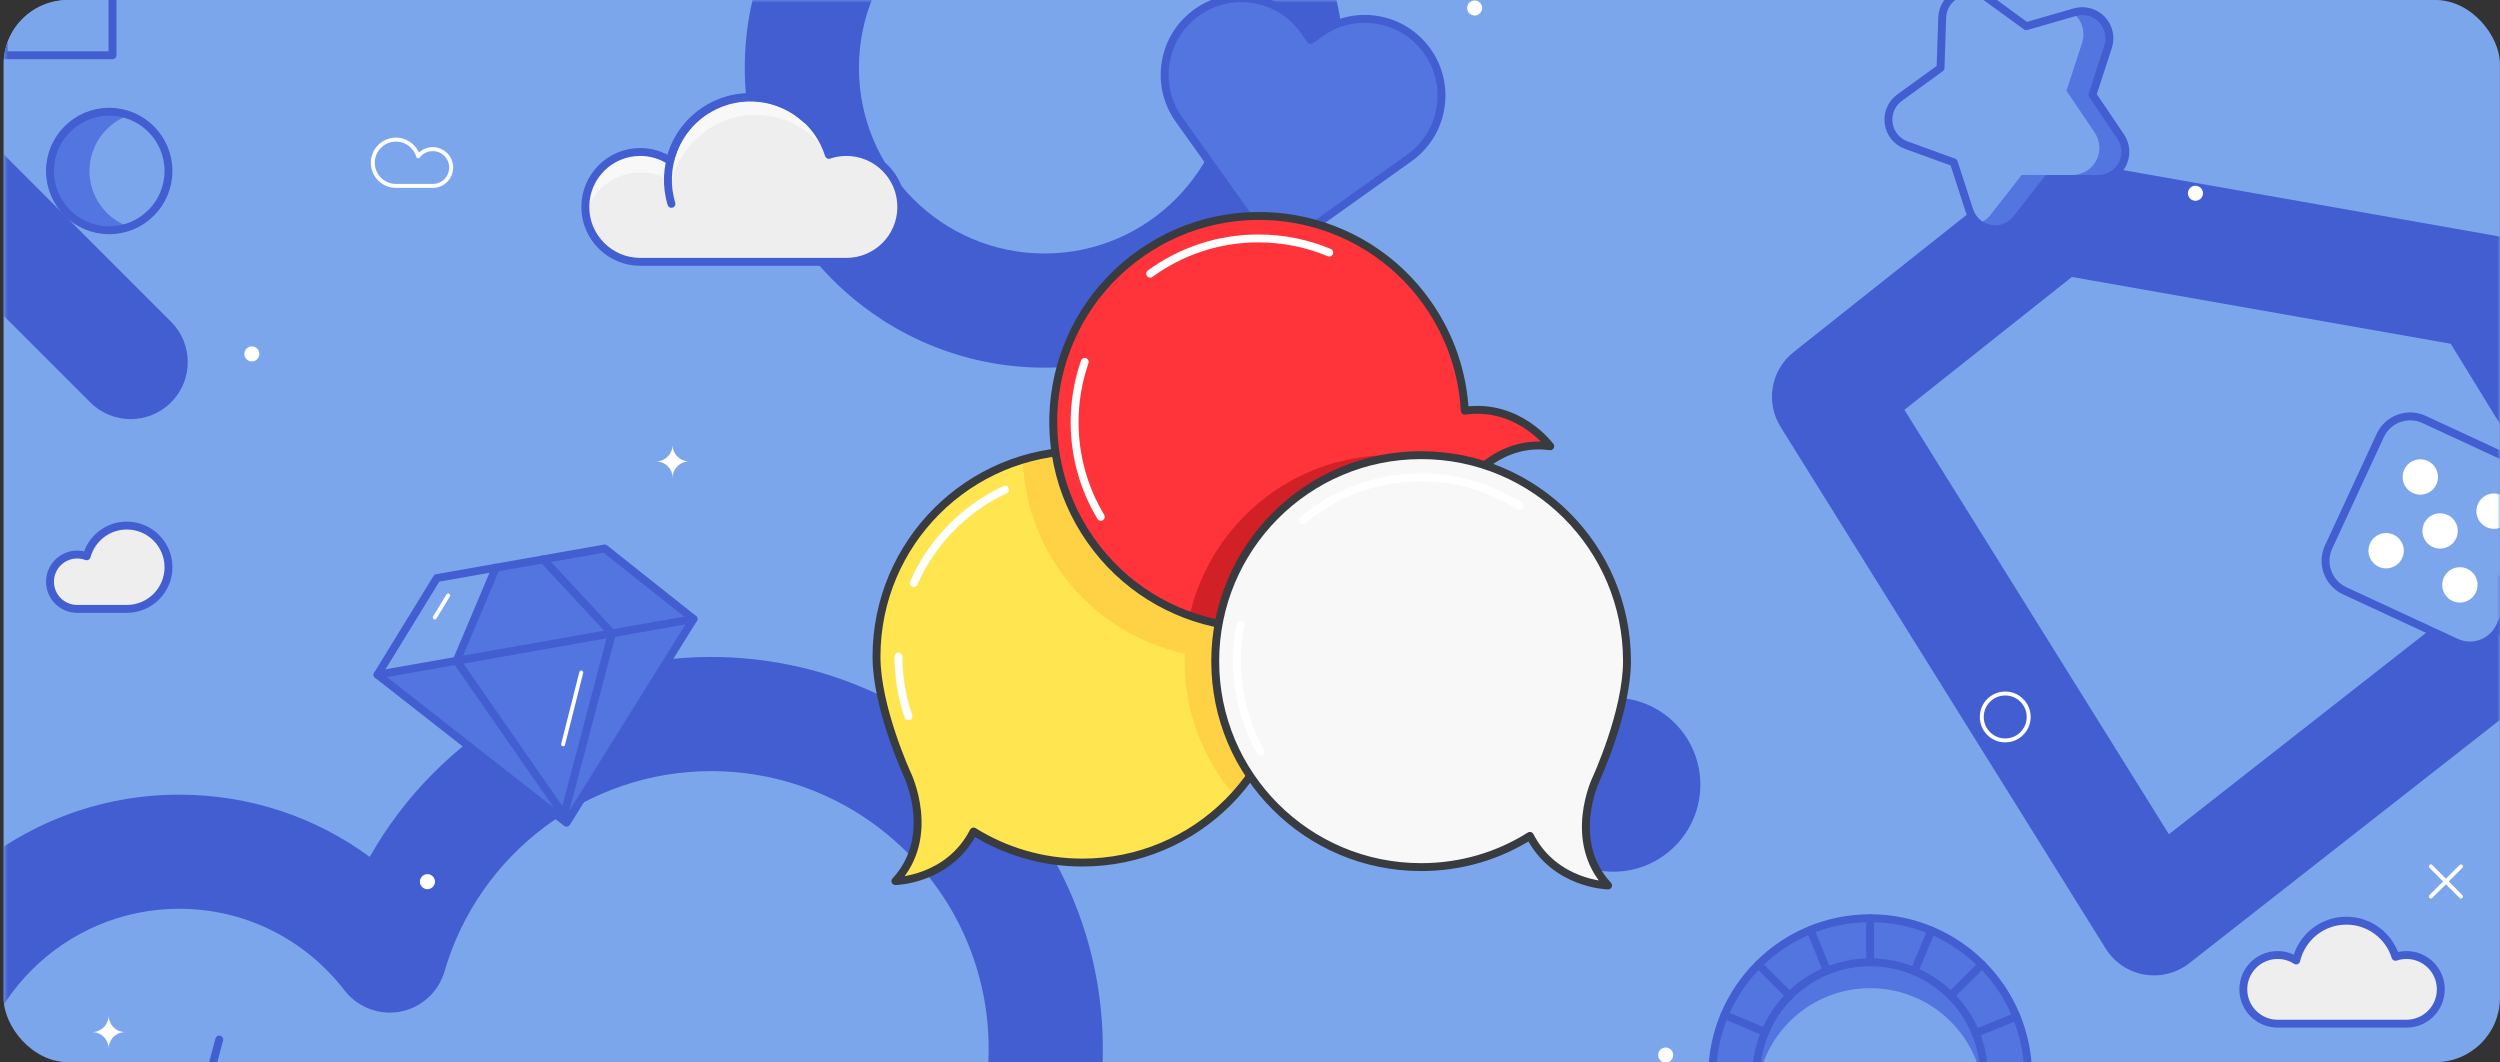 <svg width="466" height="198" viewBox="0 0 466 198" fill="none" xmlns="http://www.w3.org/2000/svg">
<rect x="0" y="0" width="466" height="198" fill="#333333" stroke="none"/>
<g clip-path="url(#clip0_3_8081)">
<g clip-path="url(#clip1_3_8081)">
<path d="M465.985 0H0.665V220.88H465.985V0Z" fill="#7CA6EC"/>
<mask id="mask0_3_8081" style="mask-type:luminance" maskUnits="userSpaceOnUse" x="0" y="0" width="466" height="221">
<path d="M465.985 0H0.665V220.88H465.985V0Z" fill="white"/>
</mask>
<g mask="url(#mask0_3_8081)">
<path d="M194.699 68.531C163.893 68.531 138.825 43.463 138.825 12.657C138.825 -18.149 163.893 -43.208 194.699 -43.208C225.505 -43.208 250.564 -18.149 250.564 12.657C250.564 43.463 225.504 68.531 194.699 68.531ZM194.699 -21.927C175.623 -21.927 160.106 -6.419 160.106 12.657C160.106 31.733 175.623 47.25 194.699 47.25C213.774 47.25 229.283 31.733 229.283 12.657C229.283 -6.419 213.775 -21.927 194.699 -21.927Z" fill="#425ED1"/>
<path d="M401.516 181.816C400.901 181.816 400.286 181.763 399.671 181.649C396.692 181.131 394.083 179.365 392.493 176.799L331.91 79.584C329.045 74.998 330.082 68.988 334.326 65.631L376.73 31.988C379.111 30.098 382.204 29.281 385.182 29.844L465.21 43.956C468.206 44.483 470.834 46.267 472.424 48.858L500.761 94.97C503.599 99.583 502.518 105.584 498.257 108.914L408.071 179.549C406.19 181.026 403.88 181.816 401.516 181.816ZM354.983 76.396L404.284 155.501L477.669 98.019L456.81 64.076L386.201 51.626L354.983 76.396Z" fill="#425ED1"/>
<path d="M316.946 146.265C316.946 155.226 309.682 162.49 300.721 162.49C291.76 162.49 284.495 155.226 284.495 146.265C284.495 137.305 291.759 130.04 300.721 130.04C309.682 130.041 316.946 137.305 316.946 146.265Z" fill="#425ED1"/>
<path d="M132.533 268.507H33.412C0.226 268.507 -26.784 241.514 -26.784 208.319C-26.784 175.124 0.226 148.123 33.412 148.123C46.407 148.123 58.736 152.235 68.919 159.73C81.659 137.175 105.919 122.457 132.533 122.457C172.802 122.457 205.567 155.214 205.567 195.491C205.567 235.751 172.802 268.507 132.533 268.507ZM33.412 169.395C11.955 169.395 -5.503 186.863 -5.503 208.319C-5.503 229.776 11.956 247.243 33.412 247.243H132.533C161.071 247.243 184.286 224.029 184.286 195.49C184.286 166.951 161.072 143.737 132.533 143.737C109.653 143.737 89.233 159.079 82.863 181.062C81.747 184.911 78.566 187.81 74.63 188.566C70.737 189.304 66.687 187.793 64.227 184.613C56.758 174.948 45.528 169.395 33.412 169.395Z" fill="#425ED1"/>
<path d="M24.358 78.121C21.634 78.121 18.91 77.085 16.837 75.01L-100.183 -42.018C-104.339 -46.174 -104.339 -52.904 -100.183 -57.06C-96.035 -61.208 -89.287 -61.208 -85.14 -57.06L31.879 59.968C36.036 64.115 36.036 70.863 31.879 75.01C29.805 77.085 27.082 78.121 24.358 78.121Z" fill="#425ED1"/>
</g>
</g>
<g clip-path="url(#clip2_3_8081)">
<mask id="mask1_3_8081" style="mask-type:luminance" maskUnits="userSpaceOnUse" x="0" y="-10" width="466" height="221">
<path d="M465.985 -10H0.665V210.88H465.985V-10Z" fill="white"/>
</mask>
<g mask="url(#mask1_3_8081)">
<path d="M14.384 103.367C15.008 103.367 15.603 103.485 16.154 103.691C17.052 100.393 20.059 97.965 23.641 97.965C27.929 97.965 31.407 101.441 31.407 105.731C31.407 110.02 27.93 113.497 23.641 113.497H14.384C11.586 113.497 9.319 111.229 9.319 108.432C9.319 105.635 11.586 103.367 14.384 103.367Z" fill="#EEEEEE"/>
<path d="M14.384 103.367C15.008 103.367 15.603 103.485 16.154 103.691C17.052 100.393 20.059 97.965 23.641 97.965C27.929 97.965 31.407 101.441 31.407 105.731C31.407 110.02 27.93 113.497 23.641 113.497H14.384C11.586 113.497 9.319 111.229 9.319 108.432C9.319 105.635 11.586 103.367 14.384 103.367Z" stroke="#425ED1" stroke-width="1.473" stroke-miterlimit="10" stroke-linecap="round" stroke-linejoin="round"/>
<path d="M237.811 46.183C237.08 46.06 236.428 45.652 235.997 45.048L219.745 22.25C217.53 19.14 216.657 15.354 217.288 11.591C217.919 7.826 219.979 4.532 223.087 2.316C223.087 2.316 223.088 2.316 223.088 2.315C226.198 0.1 229.983 -0.773 233.748 -0.142C237.512 0.489 240.805 2.549 243.023 5.657L244.304 7.454L246.101 6.173C249.212 3.957 252.997 3.085 256.762 3.716C260.528 4.347 263.821 6.407 266.037 9.516C268.253 12.623 269.125 16.409 268.494 20.175C267.863 23.94 265.803 27.234 262.695 29.45L239.897 45.702C239.292 46.133 238.542 46.306 237.811 46.183Z" fill="#5375E0"/>
<path d="M237.811 46.183C237.08 46.06 236.428 45.652 235.997 45.048L219.745 22.25C217.53 19.14 216.657 15.354 217.288 11.591C217.919 7.826 219.979 4.532 223.087 2.316C223.087 2.316 223.088 2.316 223.088 2.315C226.198 0.1 229.983 -0.773 233.748 -0.142C237.512 0.489 240.805 2.549 243.023 5.657L244.304 7.454L246.101 6.173C249.212 3.957 252.997 3.085 256.762 3.716C260.528 4.347 263.821 6.407 266.037 9.516C268.253 12.623 269.125 16.409 268.494 20.175C267.863 23.94 265.803 27.234 262.695 29.45L239.897 45.702C239.292 46.133 238.542 46.306 237.811 46.183Z" stroke="#425ED1" stroke-width="1.473" stroke-miterlimit="10" stroke-linecap="round" stroke-linejoin="round"/>
<path d="M20.969 -10H0.665V10.304H20.969V-10Z" fill="#7CA6EC"/>
<path d="M20.969 -10H0.665V10.304H20.969V-10Z" stroke="#425ED1" stroke-width="1.473" stroke-miterlimit="10" stroke-linecap="round" stroke-linejoin="round"/>
<path d="M33.501 221.275L40.871 193.768" stroke="#425ED1" stroke-width="1.473" stroke-miterlimit="10" stroke-linecap="round" stroke-linejoin="round"/>
<path d="M458.893 119.874C461.292 120.986 464.144 119.938 465.256 117.541L475.741 94.909C476.279 93.747 476.332 92.446 475.892 91.244C475.451 90.043 474.569 89.085 473.407 88.546L450.775 78.06C449.614 77.522 448.313 77.468 447.111 77.909C445.909 78.349 444.952 79.232 444.413 80.393L433.927 103.025C432.817 105.422 433.864 108.277 436.261 109.387L458.893 119.874Z" fill="#7CA6EC"/>
<path d="M454.834 102.259C456.652 102.259 458.126 100.785 458.126 98.967C458.126 97.149 456.652 95.675 454.834 95.675C453.016 95.675 451.542 97.149 451.542 98.967C451.542 100.785 453.016 102.259 454.834 102.259Z" fill="white"/>
<path d="M451.146 92.201C452.964 92.201 454.438 90.727 454.438 88.909C454.438 87.091 452.964 85.617 451.146 85.617C449.328 85.617 447.854 87.091 447.854 88.909C447.854 90.727 449.328 92.201 451.146 92.201Z" fill="white"/>
<path d="M458.522 112.316C460.34 112.316 461.814 110.842 461.814 109.024C461.814 107.206 460.34 105.732 458.522 105.732C456.704 105.732 455.231 107.206 455.231 109.024C455.231 110.842 456.704 112.316 458.522 112.316Z" fill="white"/>
<path d="M464.892 98.57C466.71 98.57 468.184 97.096 468.184 95.278C468.184 93.46 466.71 91.986 464.892 91.986C463.074 91.986 461.6 93.46 461.6 95.278C461.6 97.096 463.074 98.57 464.892 98.57Z" fill="white"/>
<path d="M444.776 105.947C446.594 105.947 448.068 104.473 448.068 102.655C448.068 100.837 446.594 99.363 444.776 99.363C442.958 99.363 441.484 100.837 441.484 102.655C441.484 104.473 442.958 105.947 444.776 105.947Z" fill="white"/>
<path d="M457.819 119.746L437.052 110.125C433.967 108.695 432.625 105.035 434.054 101.95L443.676 81.184C445.105 78.099 448.765 76.757 451.85 78.186L472.616 87.808C475.701 89.237 477.043 92.897 475.614 95.982L465.993 116.748C464.563 119.833 460.904 121.175 457.819 119.746Z" stroke="#425ED1" stroke-width="1.473" stroke-miterlimit="10" stroke-linecap="round" stroke-linejoin="round"/>
<path d="M233.325 129.274C234.1 129.274 234.728 128.646 234.728 127.871C234.728 127.097 234.1 126.469 233.325 126.469C232.55 126.469 231.922 127.097 231.922 127.871C231.922 128.646 232.55 129.274 233.325 129.274Z" fill="white"/>
<path d="M373.775 138.014C376.19 138.014 378.148 136.056 378.148 133.641C378.148 131.226 376.19 129.269 373.775 129.269C371.36 129.269 369.402 131.226 369.402 133.641C369.402 136.056 371.36 138.014 373.775 138.014Z" stroke="white" stroke-width="0.736" stroke-miterlimit="10" stroke-linecap="round" stroke-linejoin="round"/>
<path d="M128.455 86.003C126.751 86.003 125.37 84.622 125.37 82.918C125.37 84.622 123.989 86.003 122.285 86.003C123.137 86.003 123.908 86.348 124.466 86.906C125.025 87.464 125.37 88.236 125.37 89.088C125.369 87.384 126.75 86.003 128.455 86.003Z" fill="white"/>
<path d="M310.477 198.065C311.251 198.065 311.879 197.437 311.879 196.662C311.879 195.888 311.251 195.26 310.477 195.26C309.702 195.26 309.074 195.888 309.074 196.662C309.074 197.437 309.702 198.065 310.477 198.065Z" fill="white"/>
<path d="M80.667 27.797C79.561 27.797 78.58 28.323 77.953 29.137C77.431 27.338 75.775 26.021 73.808 26.021C71.424 26.021 69.491 27.954 69.491 30.339C69.491 32.724 71.424 34.656 73.808 34.656H80.667C82.56 34.656 84.096 33.121 84.096 31.227C84.097 29.333 82.562 27.797 80.667 27.797Z" stroke="white" stroke-width="0.736" stroke-miterlimit="10" stroke-linecap="round" stroke-linejoin="round"/>
<path d="M409.231 37.428C410.005 37.428 410.633 36.8 410.633 36.026C410.633 35.251 410.005 34.623 409.231 34.623C408.456 34.623 407.828 35.251 407.828 36.026C407.828 36.8 408.456 37.428 409.231 37.428Z" fill="white"/>
<path d="M201.756 84.029C180.557 84.029 163.38 101.207 163.38 122.406C163.38 131.929 169.129 144.38 169.129 144.38C169.129 144.38 174.667 155.879 166.907 164.239C166.907 164.239 176.819 164.062 181.475 154.997C187.366 158.665 194.314 160.782 201.757 160.782C222.955 160.782 240.133 143.604 240.133 122.406C240.133 101.207 222.955 84.029 201.756 84.029Z" fill="#FFD246"/>
<path d="M220.808 123.252C220.808 122.782 220.819 122.314 220.836 121.848C203.973 118.2 191.243 103.476 190.639 85.666C174.864 90.431 163.38 105.073 163.38 122.406C163.38 131.929 169.129 144.38 169.129 144.38C169.129 144.38 174.667 155.879 166.907 164.239C166.907 164.239 176.819 164.062 181.475 154.997C187.365 158.665 194.314 160.782 201.757 160.782C212.982 160.782 223.078 155.965 230.095 148.285C224.307 141.566 220.808 132.819 220.808 123.252Z" fill="#FFE650"/>
<path d="M201.756 84.029C180.557 84.029 163.38 101.207 163.38 122.406C163.38 131.929 169.129 144.38 169.129 144.38C169.129 144.38 174.667 155.879 166.907 164.239C166.907 164.239 176.819 164.062 181.475 154.997C187.366 158.665 194.314 160.782 201.757 160.782C222.955 160.782 240.133 143.604 240.133 122.406C240.133 101.207 222.955 84.029 201.756 84.029Z" stroke="#383B40" stroke-width="1.473" stroke-miterlimit="10" stroke-linecap="round" stroke-linejoin="round"/>
<path d="M203.265 100.644C215.424 118.009 239.348 122.228 256.713 110.069C264.514 104.606 271.416 92.755 271.416 92.755C271.416 92.755 277.659 81.623 288.957 83.185C288.957 83.185 283.128 75.167 273.032 76.552C272.658 69.623 270.406 62.717 266.138 56.621C253.978 39.256 230.055 35.037 212.69 47.197C195.325 59.356 191.105 83.28 203.265 100.644Z" fill="#D22027"/>
<path d="M273.031 76.552C272.846 73.125 272.201 69.705 271.08 66.385C267.328 69.253 264.893 73.865 264.893 79.068C264.893 84.57 267.616 89.41 271.739 92.227C273.147 90.043 279.144 81.828 288.957 83.184C288.957 83.184 283.128 75.166 273.031 76.552Z" fill="#FF333A"/>
<path d="M259.184 84.841C263.667 84.841 267.969 85.612 271.968 87.024C272.622 84.224 273.077 81.312 273.077 78.633C273.077 57.435 255.9 40.257 234.701 40.257C213.502 40.257 196.325 57.435 196.325 78.633C196.325 95.287 206.927 109.456 221.75 114.768C225.61 97.646 240.9 84.841 259.184 84.841Z" fill="#FF333A"/>
<path d="M203.265 100.644C215.424 118.009 239.348 122.228 256.713 110.069C264.514 104.606 271.416 92.755 271.416 92.755C271.416 92.755 277.659 81.623 288.957 83.185C288.957 83.185 283.128 75.167 273.032 76.552C272.658 69.623 270.406 62.717 266.138 56.621C253.978 39.256 230.055 35.037 212.69 47.197C195.325 59.356 191.105 83.28 203.265 100.644Z" stroke="#383B40" stroke-width="1.473" stroke-miterlimit="10" stroke-linecap="round" stroke-linejoin="round"/>
<path d="M264.894 84.841C286.092 84.841 303.27 102.019 303.27 123.217C303.27 132.741 297.521 145.192 297.521 145.192C297.521 145.192 291.983 156.691 299.743 165.05C299.743 165.05 289.831 164.874 285.175 155.809C279.32 159.512 272.371 161.629 264.893 161.629C243.695 161.629 226.517 144.451 226.517 123.253C226.517 102.054 243.695 84.841 264.894 84.841Z" fill="#F8F8F8"/>
<path d="M264.894 84.841C286.092 84.841 303.27 102.019 303.27 123.217C303.27 132.741 297.521 145.192 297.521 145.192C297.521 145.192 291.983 156.691 299.743 165.05C299.743 165.05 289.831 164.874 285.175 155.809C279.32 159.512 272.371 161.629 264.893 161.629C243.695 161.629 226.517 144.451 226.517 123.253C226.517 102.054 243.695 84.841 264.894 84.841Z" stroke="#383B40" stroke-width="1.473" stroke-miterlimit="10" stroke-linecap="round" stroke-linejoin="round"/>
<path d="M169.323 133.512C168.125 130.023 167.475 126.279 167.475 122.384" stroke="white" stroke-width="1.473" stroke-miterlimit="10" stroke-linecap="round" stroke-linejoin="round"/>
<path d="M170.331 108.669C173.682 101.005 179.757 94.804 187.332 91.29" stroke="white" stroke-width="1.473" stroke-miterlimit="10" stroke-linecap="round" stroke-linejoin="round"/>
<path d="M234.981 140.071C232.172 135.099 230.568 129.357 230.568 123.239C230.568 120.903 230.802 118.62 231.248 116.415" stroke="white" stroke-width="1.473" stroke-miterlimit="10" stroke-linecap="round" stroke-linejoin="round"/>
<path d="M242.877 96.936C248.821 91.97 256.475 88.981 264.828 88.981C271.619 88.981 277.949 90.958 283.274 94.367" stroke="white" stroke-width="1.473" stroke-miterlimit="10" stroke-linecap="round" stroke-linejoin="round"/>
<path d="M205.189 96.338C202.09 91.187 200.307 85.153 200.307 78.703C200.307 74.766 200.971 70.984 202.194 67.462" stroke="white" stroke-width="1.473" stroke-miterlimit="10" stroke-linecap="round" stroke-linejoin="round"/>
<path d="M214.387 51.015C220.046 46.883 227.021 44.444 234.565 44.444C239.243 44.444 243.702 45.382 247.765 47.079" stroke="white" stroke-width="1.473" stroke-miterlimit="10" stroke-linecap="round" stroke-linejoin="round"/>
</g>
</g>
<g clip-path="url(#clip3_3_8081)">
<path d="M448.567 178.014C447.853 178.014 447.168 178.136 446.527 178.352C445.31 174.447 441.666 171.612 437.36 171.612C432.808 171.612 428.998 174.782 428.012 179.035C427.013 178.392 425.828 178.014 424.553 178.014C421.018 178.014 418.153 180.88 418.153 184.414C418.153 187.948 421.018 190.814 424.553 190.814H448.567C452.102 190.814 454.967 187.948 454.967 184.414C454.967 180.88 452.102 178.014 448.567 178.014Z" fill="#EEEEEE"/>
<path d="M448.567 178.014C447.853 178.014 447.168 178.136 446.527 178.352C445.31 174.447 441.666 171.612 437.36 171.612C432.808 171.612 428.998 174.782 428.012 179.035C427.013 178.392 425.828 178.014 424.553 178.014C421.018 178.014 418.153 180.88 418.153 184.414C418.153 187.948 421.018 190.814 424.553 190.814H448.567C452.102 190.814 454.967 187.948 454.967 184.414C454.967 180.88 452.102 178.014 448.567 178.014Z" stroke="#425ED1" stroke-width="1.473" stroke-miterlimit="10" stroke-linecap="round" stroke-linejoin="round"/>
<path d="M157.766 28.328C156.624 28.328 155.528 28.523 154.502 28.869C152.554 22.62 146.724 18.085 139.835 18.085C132.551 18.085 126.456 23.157 124.877 29.961C123.28 28.932 121.384 28.328 119.343 28.328C113.687 28.328 109.103 32.913 109.103 38.568C109.103 44.223 113.687 48.807 119.343 48.807H157.765C163.421 48.807 168.005 44.222 168.005 38.568C168.006 32.912 163.421 28.328 157.766 28.328Z" fill="#EEEEEE"/>
<path d="M154.465 28.759C152.483 22.568 146.684 18.085 139.835 18.085C132.551 18.085 126.456 23.157 124.877 29.961C123.28 28.932 121.384 28.328 119.343 28.328C113.687 28.328 109.103 32.913 109.103 38.568C109.103 38.978 109.13 39.381 109.177 39.778C110.492 35.355 114.585 32.128 119.435 32.128C121.568 32.128 123.551 32.759 125.22 33.835C126.87 26.723 133.241 21.421 140.855 21.421C146.553 21.421 151.556 24.391 154.405 28.866L154.465 28.759Z" fill="#F8F8F8"/>
<path d="M157.766 28.328C156.624 28.328 155.528 28.523 154.502 28.869C152.554 22.62 146.724 18.085 139.835 18.085C132.551 18.085 126.456 23.157 124.877 29.961C123.28 28.932 121.384 28.328 119.343 28.328C113.687 28.328 109.103 32.913 109.103 38.568C109.103 44.223 113.687 48.807 119.343 48.807H157.765C163.421 48.807 168.005 44.222 168.005 38.568C168.006 32.912 163.421 28.328 157.766 28.328Z" stroke="#425ED1" stroke-width="1.473" stroke-miterlimit="10" stroke-linecap="round" stroke-linejoin="round"/>
<path d="M150.268 22.241C145.457 17.803 138.141 16.79 132.175 20.235C125.866 23.878 123.124 31.317 125.159 37.999" stroke="#425ED1" stroke-width="1.473" stroke-miterlimit="10" stroke-linecap="round" stroke-linejoin="round"/>
<path d="M105.599 153.358L70.367 125.764L81.438 107.749L112.704 102.235L129.269 115.377L105.599 153.358Z" fill="#5375E0"/>
<path d="M81.438 107.748L92.445 105.808L85.115 123.163L70.367 125.764L81.438 107.748Z" fill="#7CA6EC"/>
<path d="M101.251 104.254L113.039 102.176L129.089 115.409L105.108 153.445L114.074 118.056L101.251 104.254Z" fill="#5375E0"/>
<path d="M105.599 153.358L70.367 125.764L81.438 107.749L112.704 102.235L129.269 115.377L105.599 153.358Z" stroke="#425ED1" stroke-width="1.473" stroke-miterlimit="10" stroke-linecap="round" stroke-linejoin="round"/>
<path d="M70.367 125.764L129.269 115.377" stroke="#425ED1" stroke-width="1.473" stroke-miterlimit="10" stroke-linecap="round" stroke-linejoin="round"/>
<path d="M92.445 105.808L85.115 123.163L105.434 152.424" stroke="#425ED1" stroke-width="1.473" stroke-miterlimit="10" stroke-linecap="round" stroke-linejoin="round"/>
<path d="M101.251 104.255L114.074 118.056L104.988 152.503" stroke="#425ED1" stroke-width="1.473" stroke-miterlimit="10" stroke-linecap="round" stroke-linejoin="round"/>
<path d="M104.963 138.737L108.348 125.354" stroke="white" stroke-width="0.736" stroke-miterlimit="10" stroke-linecap="round" stroke-linejoin="round"/>
<path d="M81.046 115.102L83.533 110.993" stroke="white" stroke-width="0.736" stroke-miterlimit="10" stroke-linecap="round" stroke-linejoin="round"/>
<path d="M348.596 230.058C364.862 230.058 378.048 216.872 378.048 200.607C378.048 184.341 364.862 171.155 348.596 171.155C332.331 171.155 319.145 184.341 319.145 200.607C319.145 216.872 332.331 230.058 348.596 230.058Z" fill="#5375E0"/>
<path d="M348.596 230.058C364.862 230.058 378.048 216.872 378.048 200.607C378.048 184.341 364.862 171.155 348.596 171.155C332.331 171.155 319.145 184.341 319.145 200.607C319.145 216.872 332.331 230.058 348.596 230.058Z" stroke="#425ED1" stroke-width="1.473" stroke-miterlimit="10" stroke-linecap="round" stroke-linejoin="round"/>
<path d="M348.596 221.84C360.323 221.84 369.83 212.334 369.83 200.607C369.83 188.88 360.323 179.373 348.596 179.373C336.869 179.373 327.363 188.88 327.363 200.607C327.363 212.334 336.869 221.84 348.596 221.84Z" fill="#7CA6EC"/>
<path d="M348.596 184.199C337.757 184.199 328.821 192.323 327.53 202.814C327.424 201.955 327.364 201.082 327.364 200.195C327.364 188.468 336.87 178.961 348.597 178.961C360.324 178.961 369.831 188.467 369.831 200.195C369.831 201.082 369.77 201.955 369.664 202.814C368.371 192.323 359.436 184.199 348.596 184.199Z" fill="#5375E0"/>
<path d="M348.596 221.84C360.323 221.84 369.83 212.334 369.83 200.607C369.83 188.88 360.323 179.373 348.596 179.373C336.869 179.373 327.363 188.88 327.363 200.607C327.363 212.334 336.869 221.84 348.596 221.84Z" stroke="#425ED1" stroke-width="1.473" stroke-miterlimit="10" stroke-linecap="round" stroke-linejoin="round"/>
<path d="M348.596 171.155V179.374" stroke="#425ED1" stroke-width="1.473" stroke-miterlimit="10" stroke-linecap="round" stroke-linejoin="round"/>
<path d="M327.771 179.781L333.582 185.592" stroke="#425ED1" stroke-width="1.473" stroke-miterlimit="10" stroke-linecap="round" stroke-linejoin="round"/>
<path d="M369.421 179.781L363.611 185.592" stroke="#425ED1" stroke-width="1.473" stroke-miterlimit="10" stroke-linecap="round" stroke-linejoin="round"/>
<path d="M321.446 189.194L329.022 192.379" stroke="#425ED1" stroke-width="1.473" stroke-miterlimit="10" stroke-linecap="round" stroke-linejoin="round"/>
<path d="M360.009 173.457L356.824 181.033" stroke="#425ED1" stroke-width="1.473" stroke-miterlimit="10" stroke-linecap="round" stroke-linejoin="round"/>
<path d="M337.468 173.339L340.573 180.947" stroke="#425ED1" stroke-width="1.473" stroke-miterlimit="10" stroke-linecap="round" stroke-linejoin="round"/>
<path d="M375.865 189.479L368.256 192.583" stroke="#425ED1" stroke-width="1.473" stroke-miterlimit="10" stroke-linecap="round" stroke-linejoin="round"/>
<path d="M20.358 42.918C26.458 42.918 31.403 37.973 31.403 31.873C31.403 25.774 26.458 20.829 20.358 20.829C14.259 20.829 9.314 25.774 9.314 31.873C9.314 37.973 14.259 42.918 20.358 42.918Z" fill="#7CA6EC"/>
<path d="M16.682 31.873C16.682 27.068 19.757 22.99 24.043 21.472C22.889 21.063 21.653 20.829 20.359 20.829C14.26 20.829 9.315 25.774 9.315 31.873C9.315 37.973 14.26 42.918 20.359 42.918C21.653 42.918 22.889 42.683 24.043 42.275C19.757 40.757 16.682 36.679 16.682 31.873Z" fill="#5375E0"/>
<path d="M20.358 42.918C26.458 42.918 31.403 37.973 31.403 31.873C31.403 25.774 26.458 20.829 20.358 20.829C14.259 20.829 9.314 25.774 9.314 31.873C9.314 37.973 14.259 42.918 20.358 42.918Z" stroke="#425ED1" stroke-width="1.473" stroke-miterlimit="10" stroke-linecap="round" stroke-linejoin="round"/>
<path d="M389.016 2.155C390.051 2.338 391.022 2.841 391.779 3.624C393.08 4.971 393.53 6.928 392.95 8.709L390.031 17.664L395.305 25.468C396.355 27.02 396.461 29.025 395.581 30.679C394.702 32.333 392.98 33.365 391.107 33.364L381.688 33.355L375.896 40.783C374.743 42.261 372.87 42.981 371.025 42.656C369.18 42.33 367.666 41.013 367.089 39.231L364.186 30.269L355.332 27.056C353.571 26.417 352.307 24.858 352.046 23.003C351.785 21.148 352.57 19.3 354.087 18.201L361.713 12.671L362.032 3.257C362.095 1.385 363.188 -0.299 364.872 -1.12C366.556 -1.941 368.556 -1.765 370.07 -0.663L377.685 4.882L386.737 2.277C387.491 2.059 388.27 2.024 389.016 2.155Z" fill="#7CA6EC"/>
<path d="M395.305 25.469L390.031 17.665L392.95 8.709C393.531 6.928 393.08 4.972 391.779 3.625C391.022 2.841 390.051 2.338 389.016 2.156C388.27 2.025 387.492 2.059 386.738 2.277L386.373 2.382C386.569 2.533 386.758 2.698 386.933 2.88C388.234 4.227 388.685 6.183 388.105 7.964L385.185 16.92L390.46 24.724C391.509 26.276 391.614 28.281 390.735 29.935C389.856 31.589 388.135 32.622 386.262 32.62L376.842 32.611L371.05 40.04C370.459 40.797 369.678 41.355 368.807 41.675C369.445 42.168 370.202 42.512 371.025 42.657C372.87 42.983 374.743 42.262 375.896 40.785L381.688 33.356L391.107 33.365C392.98 33.367 394.702 32.335 395.581 30.68C396.46 29.026 396.355 27.021 395.305 25.469Z" fill="#5375E0"/>
<path d="M389.016 2.155C390.051 2.338 391.022 2.841 391.779 3.624C393.08 4.971 393.53 6.928 392.95 8.709L390.031 17.664L395.305 25.468C396.355 27.02 396.461 29.025 395.581 30.679C394.702 32.333 392.98 33.365 391.107 33.364L381.688 33.355L375.896 40.783C374.743 42.261 372.87 42.981 371.025 42.656C369.18 42.33 367.666 41.013 367.089 39.231L364.186 30.269L355.332 27.056C353.571 26.417 352.307 24.858 352.046 23.003C351.785 21.148 352.57 19.3 354.087 18.201L361.713 12.671L362.032 3.257C362.095 1.385 363.188 -0.299 364.872 -1.12C366.556 -1.941 368.556 -1.765 370.07 -0.663L377.685 4.882L386.737 2.277C387.491 2.059 388.27 2.024 389.016 2.155Z" stroke="#425ED1" stroke-width="1.473" stroke-miterlimit="10" stroke-linecap="round" stroke-linejoin="round"/>
<path d="M23.336 192.379C21.632 192.379 20.251 190.998 20.251 189.294C20.251 190.998 18.87 192.379 17.166 192.379C18.018 192.379 18.789 192.724 19.348 193.282C19.906 193.84 20.251 194.612 20.251 195.464C20.25 193.761 21.631 192.379 23.336 192.379Z" fill="white"/>
<path d="M274.87 2.894C275.645 2.894 276.273 2.266 276.273 1.491C276.273 0.717 275.645 0.089 274.87 0.089C274.096 0.089 273.468 0.717 273.468 1.491C273.468 2.266 274.096 2.894 274.87 2.894Z" fill="white"/>
<path d="M46.942 67.375C47.716 67.375 48.344 66.747 48.344 65.972C48.344 65.197 47.716 64.569 46.942 64.569C46.167 64.569 45.539 65.197 45.539 65.972C45.539 66.747 46.167 67.375 46.942 67.375Z" fill="white"/>
<path d="M453.111 167.108L458.721 161.498" stroke="white" stroke-width="0.736" stroke-miterlimit="10" stroke-linecap="round" stroke-linejoin="round"/>
<path d="M453.111 161.498L458.721 167.108" stroke="white" stroke-width="0.736" stroke-miterlimit="10" stroke-linecap="round" stroke-linejoin="round"/>
<path d="M79.673 165.745C80.448 165.745 81.076 165.117 81.076 164.342C81.076 163.567 80.448 162.939 79.673 162.939C78.899 162.939 78.271 163.567 78.271 164.342C78.271 165.117 78.899 165.745 79.673 165.745Z" fill="white"/>
</g>
</g>
<defs>
<clipPath id="clip0_3_8081">
<rect x="0.66" width="465.33" height="197.98" rx="12" fill="white"/>
</clipPath>
<clipPath id="clip1_3_8081">
<rect width="465.321" height="220.88" fill="white" transform="translate(0.665)"/>
</clipPath>
<clipPath id="clip2_3_8081">
<rect width="465.321" height="220.88" fill="white" transform="translate(0.665 -10)"/>
</clipPath>
<clipPath id="clip3_3_8081">
<rect width="465.33" height="220.884" fill="white" transform="translate(0.66 -11.452)"/>
</clipPath>
</defs>
</svg>
